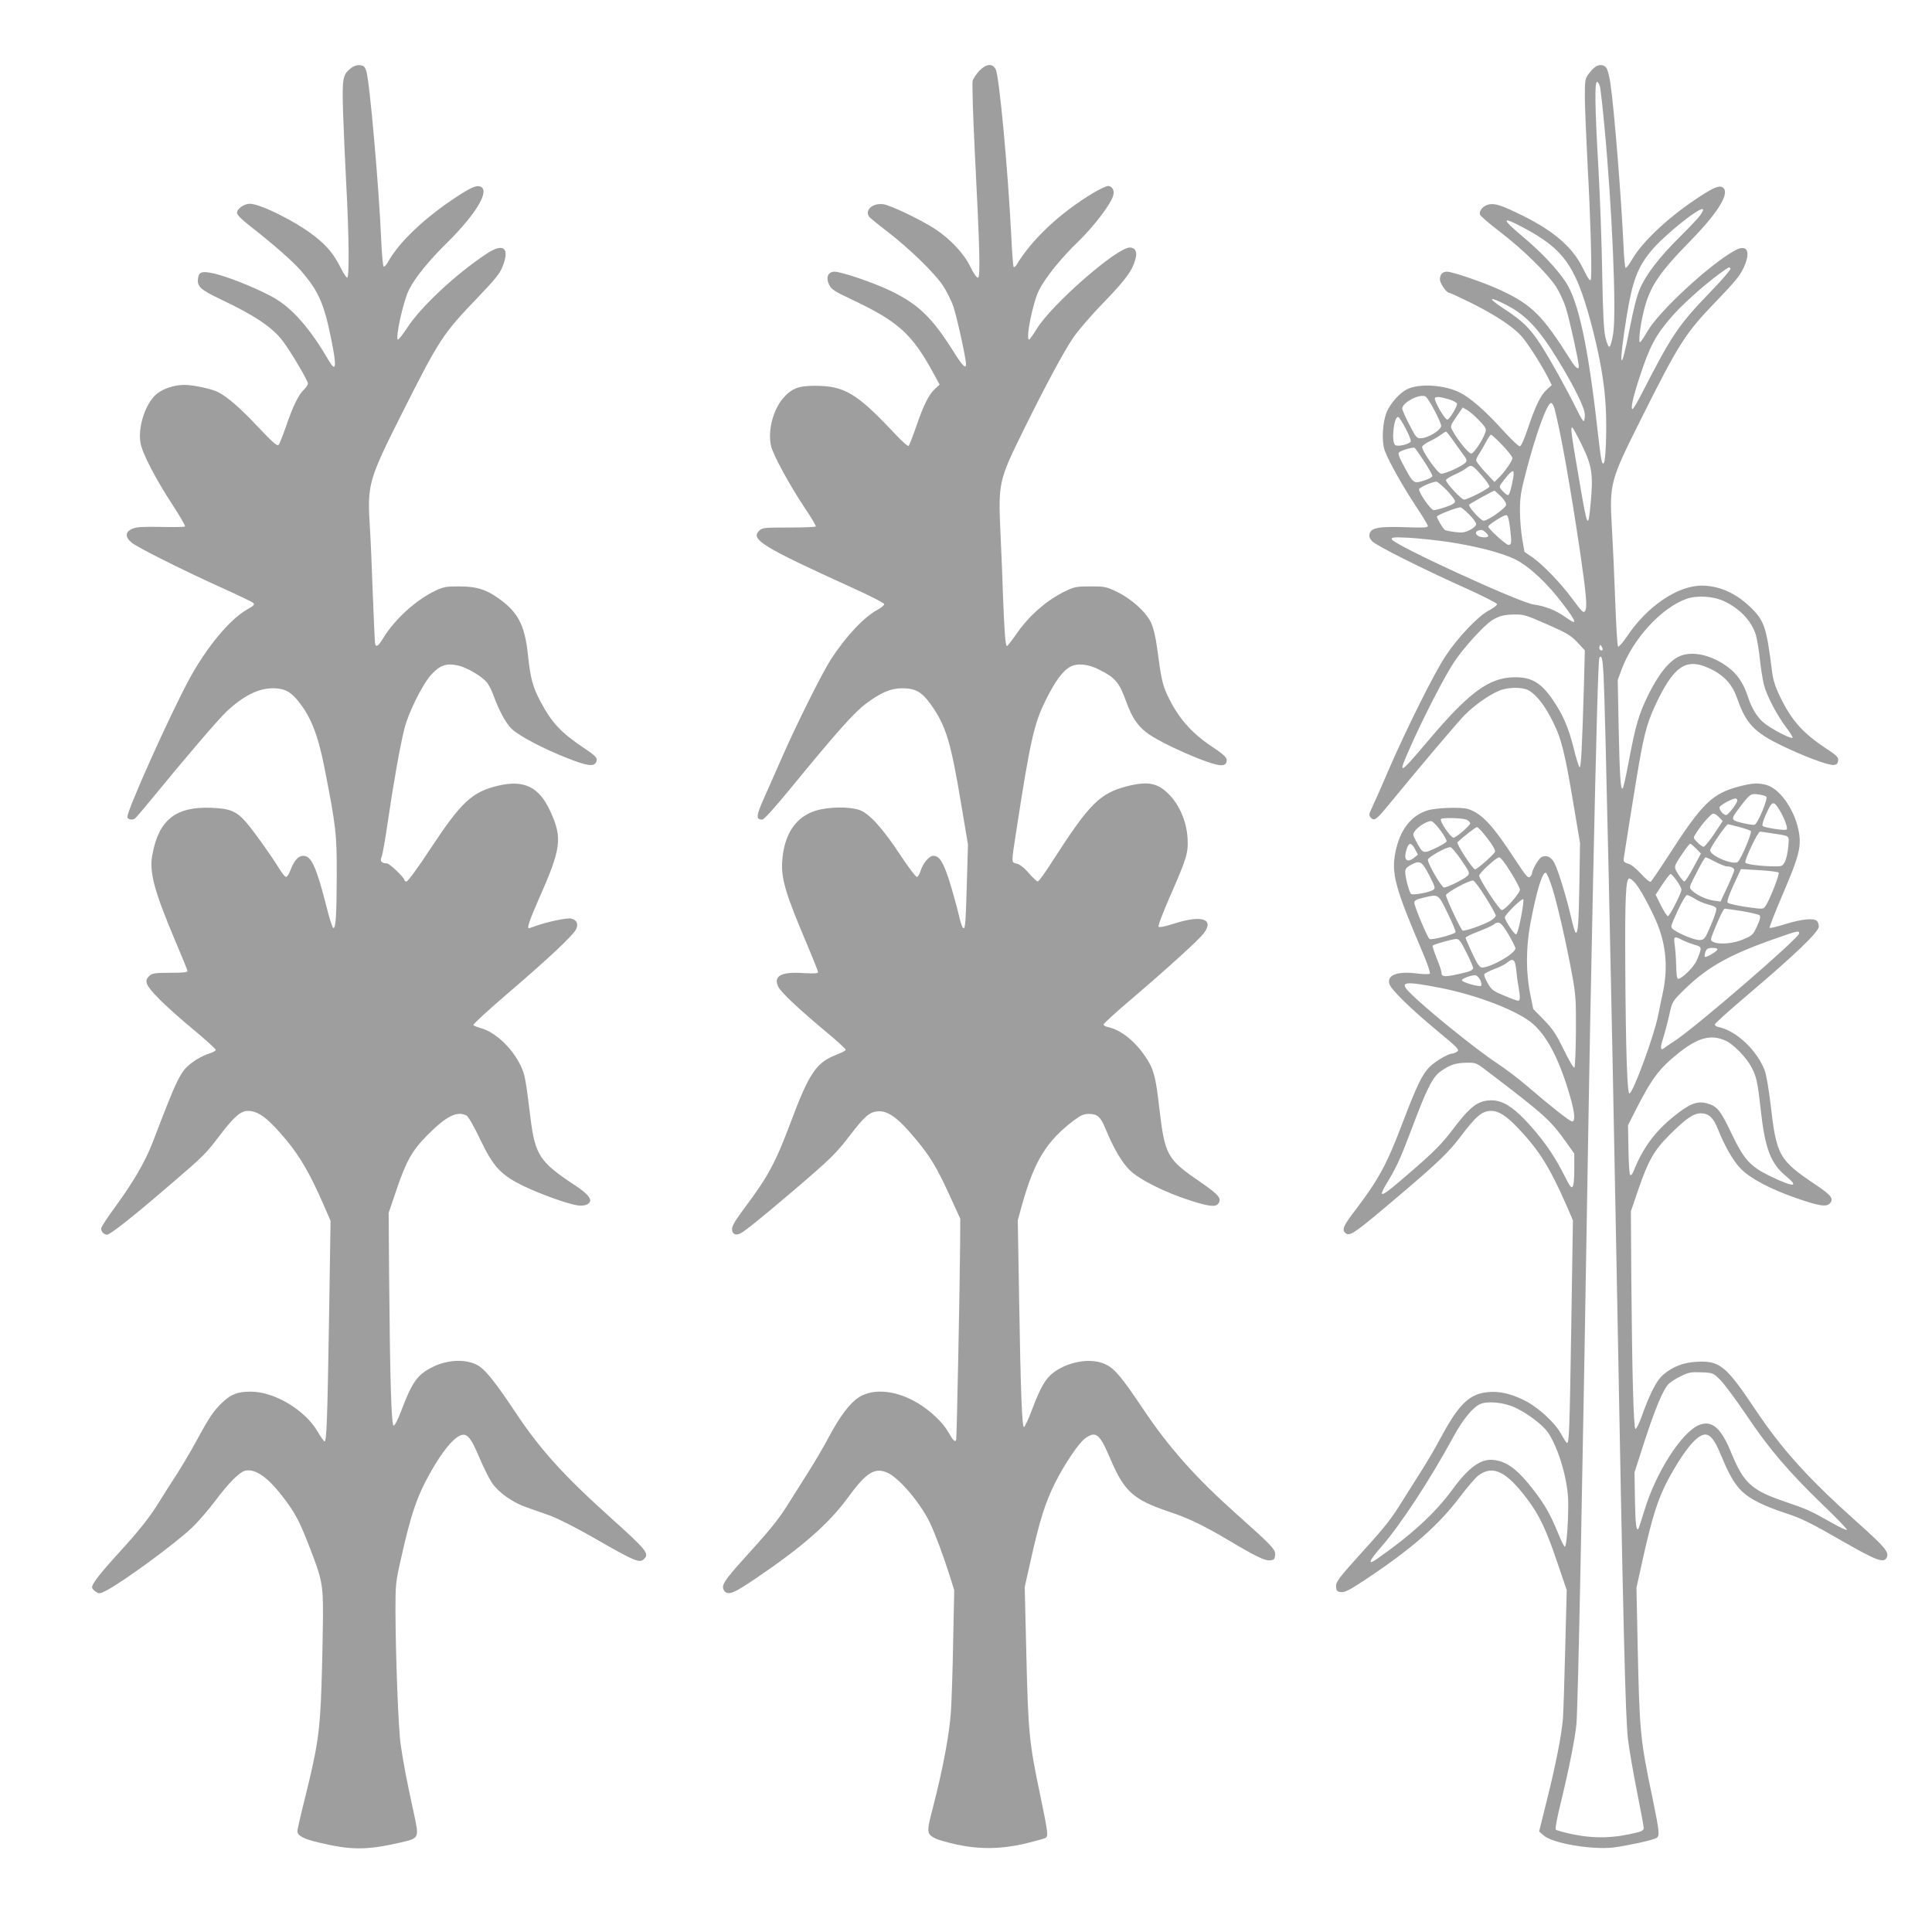 <?xml version="1.0" standalone="no"?>
<!DOCTYPE svg PUBLIC "-//W3C//DTD SVG 20010904//EN"
 "http://www.w3.org/TR/2001/REC-SVG-20010904/DTD/svg10.dtd">
<svg version="1.0" xmlns="http://www.w3.org/2000/svg"
 width="1280pt" height="1280pt" viewBox="0 0 1280 1280"
 preserveAspectRatio="xMidYMid meet">
<g transform="translate(0,1280) scale(0.1,-0.1)"
fill="#9e9e9e" stroke="none">
<path d="M2327 12350 c-57 -45 -61 -63 -54 -300 4 -118 14 -339 22 -490 17
-321 20 -600 5 -600 -5 0 -25 30 -44 68 -45 89 -87 140 -169 205 -120 96 -362
217 -432 217 -38 0 -85 -33 -85 -61 0 -12 31 -43 87 -87 148 -115 286 -236
339 -298 115 -134 150 -213 198 -449 39 -191 33 -229 -20 -137 -112 193 -227
328 -341 398 -88 56 -307 146 -410 171 -84 19 -106 13 -111 -32 -7 -54 15 -74
156 -141 221 -105 337 -183 406 -274 52 -69 166 -261 166 -281 0 -8 -12 -26
-26 -40 -35 -32 -74 -111 -119 -244 -21 -60 -43 -116 -50 -123 -8 -9 -38 16
-134 118 -119 127 -205 201 -266 232 -42 22 -165 48 -223 48 -67 0 -140 -24
-184 -60 -74 -61 -126 -219 -107 -325 11 -67 101 -240 211 -408 50 -76 87
-141 84 -145 -4 -4 -76 -5 -160 -3 -121 2 -159 0 -189 -12 -48 -21 -50 -54 -5
-92 38 -32 352 -189 608 -304 102 -46 191 -89 198 -96 11 -10 4 -18 -41 -43
-114 -65 -266 -247 -380 -456 -129 -236 -424 -894 -413 -921 6 -16 34 -20 51
-7 6 4 62 70 125 147 206 252 426 509 482 562 109 102 210 153 305 153 71 0
111 -18 157 -71 91 -106 141 -229 185 -452 77 -393 83 -440 82 -722 -1 -271
-7 -348 -23 -343 -6 2 -28 71 -48 153 -64 251 -98 325 -150 325 -34 0 -61 -30
-86 -96 -9 -24 -22 -44 -29 -44 -7 0 -29 28 -50 63 -56 90 -166 244 -215 300
-64 73 -106 90 -227 95 -239 10 -351 -79 -394 -312 -21 -114 12 -237 151 -567
44 -103 81 -194 82 -201 2 -10 -23 -13 -113 -13 -101 0 -120 -3 -138 -19 -38
-35 -27 -62 60 -151 44 -46 148 -138 230 -206 82 -68 149 -129 149 -135 0 -6
-24 -18 -52 -27 -29 -9 -75 -34 -103 -55 -80 -60 -96 -92 -264 -532 -50 -128
-129 -264 -250 -429 -50 -68 -91 -131 -91 -140 0 -22 19 -41 40 -41 20 0 177
124 408 323 239 205 243 210 340 337 92 121 137 160 184 160 71 0 136 -50 259
-198 87 -106 153 -220 234 -404 l55 -126 -10 -649 c-11 -669 -16 -813 -30
-813 -4 0 -25 30 -46 66 -84 143 -286 264 -443 264 -84 0 -128 -16 -184 -68
-61 -58 -87 -95 -171 -250 -36 -67 -95 -166 -129 -220 -35 -53 -85 -133 -112
-176 -71 -116 -135 -197 -275 -351 -127 -139 -180 -207 -180 -231 0 -8 11 -21
24 -29 23 -15 27 -15 68 6 108 55 447 303 566 414 40 37 110 118 156 179 91
121 161 192 200 202 65 16 148 -41 246 -168 82 -105 114 -165 175 -323 90
-231 95 -258 95 -471 -1 -104 -5 -310 -10 -459 -10 -307 -25 -408 -110 -750
-28 -111 -50 -208 -50 -216 0 -30 40 -52 137 -75 215 -52 319 -53 538 -3 135
31 133 27 97 195 -45 204 -70 336 -87 453 -16 106 -34 588 -35 899 0 161 2
183 35 328 69 310 109 426 205 593 68 119 135 203 182 227 49 25 74 -1 134
-143 28 -66 66 -142 84 -168 43 -63 133 -127 222 -159 40 -14 113 -40 161 -57
50 -18 169 -78 276 -139 289 -166 318 -179 349 -148 35 35 13 61 -217 268
-314 282 -471 455 -634 700 -127 191 -194 276 -240 307 -74 51 -206 49 -311
-4 -100 -49 -136 -100 -207 -288 -21 -57 -43 -100 -51 -100 -15 0 -24 287 -30
990 l-3 420 53 156 c64 188 103 257 204 359 125 126 198 162 259 129 11 -5 50
-73 89 -155 89 -186 137 -238 291 -313 111 -53 286 -116 355 -127 47 -7 84 8
84 34 0 22 -36 57 -105 102 -228 150 -260 199 -290 440 -32 261 -37 289 -64
347 -57 120 -171 227 -268 252 -23 7 -45 15 -47 20 -3 5 100 100 230 211 267
229 429 381 450 422 18 35 6 63 -31 72 -26 7 -154 -20 -234 -48 -24 -9 -45
-16 -47 -16 -14 0 5 55 65 192 150 338 159 405 76 585 -73 159 -173 208 -343
168 -174 -41 -244 -106 -449 -416 -79 -121 -151 -219 -159 -219 -7 0 -14 4
-14 8 0 17 -99 112 -117 112 -35 0 -48 16 -35 42 6 13 25 120 42 238 38 259
82 506 110 615 27 106 119 291 176 354 58 64 101 79 178 62 60 -13 161 -73
194 -115 11 -15 28 -48 38 -74 38 -106 84 -192 124 -231 49 -47 212 -133 374
-196 124 -49 170 -55 184 -27 15 27 5 40 -76 94 -154 103 -215 167 -291 310
-50 93 -67 155 -82 298 -20 199 -61 285 -180 374 -92 69 -155 90 -274 91 -89
0 -107 -3 -159 -28 -125 -58 -267 -186 -342 -307 -37 -60 -51 -71 -58 -47 -3
6 -9 154 -16 327 -6 173 -15 387 -21 474 -15 256 -4 294 211 721 254 504 272
531 511 780 107 112 140 152 158 197 51 127 7 162 -108 85 -202 -134 -432
-349 -522 -487 -29 -44 -57 -80 -62 -80 -21 0 34 254 73 331 40 80 131 192
255 314 194 192 285 348 215 370 -24 8 -60 -8 -143 -61 -220 -143 -394 -307
-469 -444 -10 -17 -22 -29 -26 -26 -5 3 -12 79 -16 168 -15 356 -77 1058 -99
1127 -10 30 -17 37 -43 39 -19 2 -40 -5 -57 -18z"/>
<path d="M6490 12333 c-21 -22 -42 -53 -46 -69 -4 -16 2 -225 14 -464 34 -665
38 -840 21 -840 -9 0 -30 31 -50 72 -42 88 -133 185 -237 253 -97 62 -293 156
-341 162 -69 9 -123 -38 -93 -83 4 -6 59 -51 122 -99 147 -114 307 -269 365
-354 25 -37 57 -100 71 -141 24 -71 84 -344 84 -383 0 -35 -23 -11 -83 84
-142 226 -231 311 -412 400 -111 54 -329 129 -376 129 -43 0 -59 -38 -36 -86
15 -31 33 -43 145 -96 314 -148 404 -229 548 -494 l39 -72 -31 -29 c-41 -38
-74 -104 -124 -249 -23 -66 -45 -123 -50 -128 -5 -5 -44 30 -91 80 -251 268
-334 318 -529 318 -112 0 -155 -17 -214 -85 -66 -78 -101 -219 -77 -316 16
-62 122 -257 222 -407 44 -65 77 -121 74 -124 -3 -4 -84 -7 -180 -7 -166 0
-175 -1 -196 -22 -58 -57 26 -108 611 -374 118 -53 216 -103 218 -111 1 -7
-17 -23 -41 -36 -91 -48 -212 -176 -313 -332 -58 -91 -225 -424 -324 -650 -40
-91 -95 -214 -121 -274 -50 -113 -51 -136 -9 -136 12 0 83 79 192 212 293 358
415 495 491 553 103 77 168 105 245 105 86 0 129 -24 186 -103 104 -146 135
-247 207 -682 l42 -250 -8 -277 c-6 -218 -10 -278 -20 -278 -9 0 -21 35 -35
98 -13 53 -40 151 -61 218 -40 124 -66 164 -106 164 -27 0 -69 -50 -84 -100
-7 -22 -18 -40 -25 -40 -7 0 -56 65 -109 145 -118 179 -207 277 -272 299 -68
23 -205 21 -289 -5 -130 -40 -207 -153 -221 -325 -10 -122 19 -220 166 -566
39 -92 71 -173 71 -179 0 -8 -27 -10 -97 -6 -150 10 -201 -19 -166 -92 18 -36
138 -149 323 -303 69 -57 124 -108 123 -113 0 -6 -28 -20 -62 -33 -134 -52
-181 -122 -306 -457 -98 -260 -148 -353 -303 -559 -58 -78 -82 -117 -82 -138
0 -33 21 -45 53 -31 29 13 151 112 362 292 232 198 276 241 360 351 102 133
134 161 187 167 67 7 133 -39 244 -171 106 -125 150 -198 241 -398 l65 -142
-1 -170 c-2 -289 -22 -1280 -26 -1294 -7 -20 -20 -7 -53 51 -35 62 -118 141
-200 190 -140 85 -291 101 -388 42 -62 -38 -131 -129 -209 -277 -33 -62 -92
-162 -131 -223 -38 -60 -92 -145 -118 -187 -68 -111 -118 -175 -261 -333 -152
-167 -185 -210 -185 -241 0 -13 9 -28 20 -34 27 -15 63 2 195 91 310 210 485
363 611 535 123 169 180 205 265 166 78 -35 219 -203 280 -331 36 -76 88 -215
131 -351 l30 -95 -7 -335 c-3 -184 -10 -397 -15 -472 -10 -148 -53 -377 -119
-633 -44 -167 -43 -176 20 -207 19 -9 81 -26 139 -39 152 -32 290 -30 445 5
66 16 128 33 139 38 23 12 21 27 -33 288 -72 341 -79 414 -91 921 l-11 455 37
164 c61 276 99 395 164 525 64 128 159 267 200 296 71 50 95 31 165 -133 93
-220 153 -274 392 -354 122 -40 228 -91 388 -186 183 -109 245 -139 279 -136
27 3 31 7 34 34 4 38 -16 59 -258 275 -271 242 -447 440 -620 699 -141 210
-187 265 -250 293 -94 42 -239 18 -340 -56 -53 -40 -86 -96 -144 -250 -23 -61
-47 -112 -52 -112 -13 0 -22 237 -32 845 l-9 525 29 105 c80 287 162 420 341
556 49 36 67 44 102 44 56 0 77 -19 110 -100 51 -124 106 -219 158 -271 63
-63 234 -149 404 -203 122 -39 164 -44 183 -22 27 34 7 59 -112 141 -228 156
-240 177 -278 500 -23 202 -37 254 -90 332 -69 104 -164 180 -248 198 -19 4
-32 12 -30 19 2 7 84 82 183 166 236 201 447 393 479 435 74 97 -10 125 -195
66 -55 -18 -97 -27 -103 -21 -5 5 25 85 72 193 115 262 125 295 120 392 -6
110 -52 219 -122 291 -76 77 -140 90 -279 55 -181 -47 -249 -115 -492 -493
-48 -76 -93 -138 -100 -138 -6 0 -32 25 -59 55 -29 35 -59 58 -79 63 -38 10
-38 -5 -3 222 90 584 117 705 190 853 63 129 116 202 166 229 46 26 119 19
191 -18 110 -55 134 -84 182 -217 35 -96 72 -153 130 -198 89 -71 425 -219
496 -219 21 0 32 6 36 20 9 28 -5 43 -105 110 -133 90 -219 191 -286 335 -33
72 -40 103 -69 320 -10 73 -24 127 -40 162 -35 71 -131 157 -225 202 -71 34
-81 36 -175 36 -88 0 -107 -3 -159 -28 -129 -60 -251 -167 -336 -293 -28 -40
-55 -74 -59 -74 -10 0 -17 100 -26 335 -2 83 -10 263 -16 400 -16 348 -14 359
155 701 142 288 258 504 323 602 33 49 118 149 208 241 152 157 195 219 211
301 8 36 -9 60 -41 60 -86 0 -516 -376 -615 -537 -25 -40 -48 -73 -52 -73 -25
0 25 247 66 328 42 83 144 210 259 321 107 104 220 253 233 308 8 31 -6 57
-32 61 -11 1 -55 -19 -99 -45 -222 -133 -409 -309 -511 -479 -7 -10 -15 -16
-18 -13 -4 3 -11 96 -16 205 -22 436 -79 1054 -103 1104 -20 41 -61 39 -107
-7z"/>
<path d="M10567 12355 c-10 -7 -30 -28 -43 -46 -22 -30 -24 -42 -24 -148 0
-64 9 -276 19 -471 17 -298 28 -663 22 -733 -2 -29 -15 -13 -55 68 -67 136
-188 241 -391 343 -142 70 -187 86 -230 78 -38 -8 -69 -43 -59 -69 3 -9 63
-60 132 -113 155 -119 315 -277 371 -363 23 -36 53 -100 66 -144 23 -71 85
-352 85 -384 0 -28 -22 -10 -56 45 -185 293 -253 361 -459 458 -100 48 -321
124 -358 124 -31 0 -47 -18 -47 -51 0 -27 43 -89 62 -89 5 0 72 -31 149 -69
161 -81 274 -156 331 -220 42 -49 128 -183 172 -269 l27 -53 -36 -33 c-40 -38
-72 -105 -125 -261 -22 -66 -42 -111 -51 -112 -8 -1 -61 50 -119 114 -112 123
-208 207 -278 242 -102 52 -271 62 -350 22 -50 -25 -108 -91 -134 -149 -29
-69 -36 -198 -13 -259 27 -72 118 -234 206 -367 43 -65 79 -124 79 -131 0 -11
-30 -12 -147 -8 -174 6 -229 -3 -239 -43 -5 -18 0 -32 17 -50 27 -29 332 -182
624 -313 110 -50 201 -96 203 -103 1 -7 -22 -26 -53 -42 -71 -37 -202 -174
-285 -298 -75 -111 -261 -484 -384 -768 -48 -113 -98 -224 -109 -247 -17 -35
-18 -45 -7 -58 22 -27 38 -17 107 67 231 281 468 561 516 610 63 63 155 130
225 160 57 26 154 28 198 5 52 -27 112 -105 164 -212 57 -115 79 -208 139
-568 l39 -232 -4 -265 c-5 -275 -9 -330 -24 -330 -4 0 -18 44 -30 98 -29 128
-86 315 -111 363 -21 42 -54 57 -87 40 -19 -10 -62 -85 -62 -108 0 -6 -7 -16
-14 -23 -13 -10 -29 10 -99 117 -149 228 -220 304 -311 333 -44 14 -211 9
-268 -9 -111 -35 -183 -129 -213 -277 -28 -142 -3 -234 182 -668 30 -71 51
-132 46 -137 -4 -4 -41 -4 -82 1 -130 17 -201 -8 -187 -66 9 -38 139 -165 325
-319 130 -108 142 -120 125 -132 -10 -7 -24 -13 -31 -13 -27 0 -114 -51 -152
-89 -48 -48 -84 -122 -177 -366 -105 -277 -158 -376 -312 -579 -83 -108 -94
-134 -67 -156 29 -24 62 0 390 279 224 191 295 260 368 356 107 142 146 175
207 175 50 0 101 -33 180 -117 136 -142 210 -261 320 -513 l41 -95 -11 -705
c-11 -693 -14 -770 -28 -770 -4 0 -20 25 -37 56 -41 77 -155 182 -247 227 -89
44 -164 61 -238 54 -126 -11 -196 -80 -320 -312 -29 -55 -83 -147 -120 -205
-37 -58 -92 -145 -123 -195 -78 -127 -120 -180 -260 -334 -172 -190 -189 -213
-185 -247 2 -24 8 -30 34 -32 24 -2 55 13 150 76 317 210 493 364 639 558 46
61 100 123 119 138 96 72 184 30 323 -154 82 -109 127 -203 202 -426 l61 -179
-10 -385 c-5 -212 -12 -421 -15 -465 -9 -109 -46 -300 -107 -544 l-51 -205 31
-27 c57 -51 319 -96 462 -79 92 12 254 47 283 62 24 13 22 38 -23 257 -84 402
-87 435 -100 1014 l-8 388 38 172 c65 295 105 420 173 547 95 175 178 281 233
294 39 10 71 -26 114 -130 81 -196 126 -254 247 -316 37 -20 113 -50 168 -68
121 -39 166 -61 410 -201 205 -117 255 -136 274 -100 20 36 -9 70 -196 237
-326 292 -495 479 -676 749 -191 286 -234 321 -384 313 -89 -4 -164 -33 -226
-88 -41 -35 -86 -122 -138 -268 -18 -51 -38 -91 -44 -89 -12 4 -22 366 -27
987 l-3 455 47 137 c67 197 106 266 208 368 111 111 161 145 212 144 50 -2 80
-30 109 -103 44 -112 103 -215 153 -265 62 -64 202 -137 367 -194 154 -53 199
-60 223 -34 26 30 9 53 -92 121 -247 166 -262 192 -302 538 -11 95 -28 194
-38 220 -51 134 -187 263 -304 288 -16 3 -28 11 -27 18 0 6 104 100 231 207
299 254 458 406 458 441 0 14 -5 30 -12 37 -21 21 -100 13 -205 -19 -57 -18
-106 -30 -109 -26 -3 3 37 106 90 229 109 254 123 314 101 421 -29 138 -125
272 -211 296 -55 15 -90 14 -176 -8 -184 -47 -249 -110 -478 -466 -57 -88
-108 -163 -114 -167 -6 -4 -34 20 -64 53 -33 36 -66 62 -85 67 -23 6 -31 14
-30 28 6 46 84 534 103 641 39 219 59 283 125 419 118 238 200 281 368 192 78
-42 127 -100 156 -184 58 -167 113 -226 296 -314 152 -73 309 -132 344 -128
20 2 27 9 29 29 3 22 -8 33 -84 83 -153 102 -227 186 -304 347 -30 63 -43 105
-51 169 -36 290 -51 332 -151 426 -95 88 -202 134 -314 134 -159 0 -360 -136
-493 -334 -29 -43 -57 -74 -61 -70 -5 5 -13 144 -19 309 -6 165 -16 383 -22
484 -17 283 -9 311 183 694 263 527 301 586 511 804 118 122 154 166 178 217
51 108 26 161 -54 118 -159 -84 -505 -403 -581 -535 -21 -37 -44 -70 -49 -74
-14 -9 -2 102 23 205 39 161 99 252 315 472 186 191 262 320 205 350 -24 13
-67 -7 -180 -83 -184 -124 -348 -279 -414 -391 -21 -36 -42 -64 -46 -61 -4 3
-11 71 -14 152 -15 317 -61 898 -87 1073 -6 41 -17 85 -25 98 -16 25 -50 28
-77 7z m35 -136 c3 -19 16 -131 27 -249 52 -549 81 -1231 59 -1379 -7 -47 -18
-86 -25 -88 -7 -3 -17 22 -27 64 -11 51 -16 155 -21 418 -3 193 -14 508 -25
700 -24 413 -26 579 -8 573 7 -3 16 -20 20 -39z m661 -847 c-15 -21 -78 -86
-139 -147 -127 -125 -216 -240 -258 -335 -20 -44 -43 -133 -70 -272 -61 -312
-74 -257 -20 80 39 239 71 326 161 437 82 101 321 294 345 279 5 -3 -4 -22
-19 -42z m-1163 -84 c258 -139 336 -247 435 -606 62 -228 97 -422 104 -592 7
-146 -1 -345 -13 -358 -14 -13 -19 18 -42 220 -62 552 -126 851 -211 980 -58
87 -160 196 -283 299 -147 124 -145 140 10 57z m1365 -268 c3 -5 -56 -75 -133
-154 -212 -220 -255 -284 -448 -660 -32 -64 -63 -116 -68 -116 -14 0 2 75 45
206 68 209 107 283 217 409 67 77 208 203 309 278 73 52 70 51 78 37z m-1484
-241 c131 -68 214 -157 341 -364 110 -180 178 -319 178 -363 0 -23 -4 -42 -8
-42 -4 0 -23 30 -41 68 -70 142 -186 351 -247 444 -72 109 -118 153 -248 238
-105 69 -91 79 25 19z m-535 -607 c21 -15 105 -174 102 -195 -4 -28 -86 -78
-130 -80 -32 -2 -35 1 -80 88 -26 50 -47 98 -48 108 0 41 121 103 156 79z
m151 -17 c28 -8 53 -21 56 -29 5 -14 -50 -106 -64 -106 -18 0 -93 132 -82 144
10 10 36 7 90 -9z m702 -62 c40 -151 104 -508 171 -960 39 -268 47 -357 32
-380 -11 -17 -19 -9 -86 81 -78 105 -194 225 -261 272 -30 20 -55 38 -55 38 0
1 -7 39 -15 86 -8 47 -15 131 -15 187 0 87 6 126 40 255 64 248 140 458 166
458 7 0 18 -17 23 -37z m-498 -80 c44 -47 48 -54 39 -80 -19 -53 -76 -138 -93
-138 -17 0 -91 91 -123 151 -17 31 -17 31 25 93 l42 61 30 -17 c17 -10 53 -41
80 -70z m-488 -52 c21 -40 36 -78 34 -85 -8 -19 -88 -38 -104 -24 -27 22 -8
194 21 185 6 -2 28 -36 49 -76z m1169 -113 c65 -134 74 -193 57 -376 -17 -184
-21 -178 -75 140 -53 306 -61 363 -47 355 6 -4 35 -57 65 -119z m-859 40 c20
-29 51 -72 68 -95 27 -35 30 -45 19 -57 -18 -23 -139 -78 -163 -74 -24 3 -129
154 -125 178 2 8 25 25 53 38 27 13 60 32 73 43 14 10 28 19 32 19 4 0 23 -24
43 -52z m330 -37 c37 -38 67 -77 67 -86 0 -19 -55 -97 -94 -134 l-25 -24 -60
64 c-33 35 -61 71 -61 79 0 8 9 29 21 45 11 17 31 51 45 78 13 26 28 47 33 47
4 0 38 -31 74 -69z m-518 -107 c30 -46 55 -90 55 -98 0 -7 -25 -20 -56 -30
-68 -21 -69 -21 -130 91 -35 64 -43 88 -35 96 13 13 92 36 103 30 4 -2 32 -42
63 -89z m385 -98 c28 -32 49 -63 48 -70 -5 -14 -145 -86 -168 -86 -18 0 -120
110 -120 129 0 6 25 22 56 36 30 13 67 33 81 45 31 24 38 21 103 -54z m206 -8
c-10 -63 -26 -118 -34 -118 -10 0 -24 12 -45 36 -17 20 -16 22 24 72 50 64 64
66 55 10z m-442 -85 c31 -32 56 -65 56 -75 0 -11 -19 -23 -62 -37 -34 -12 -69
-21 -79 -21 -19 0 -101 117 -97 139 3 12 83 48 114 50 7 1 37 -25 68 -56z
m360 -42 c23 -23 37 -46 34 -57 -4 -22 -121 -104 -148 -104 -20 0 -107 97 -96
107 7 8 158 91 166 92 3 1 23 -17 44 -38z m-212 -118 c26 -26 48 -55 48 -65 0
-11 -16 -26 -41 -39 -34 -17 -52 -20 -98 -14 -32 4 -62 10 -67 13 -14 9 -54
77 -54 90 0 9 126 59 155 61 5 1 31 -20 57 -46z m273 -95 c11 -96 10 -108 -12
-108 -15 0 -133 107 -133 121 0 13 103 78 120 76 11 -2 17 -26 25 -89z m-163
-25 c25 -22 23 -33 -6 -33 -61 0 -81 44 -22 49 5 1 18 -6 28 -16z m-250 -63
c186 -28 358 -72 447 -116 92 -46 213 -158 317 -297 96 -127 98 -145 10 -82
-59 42 -131 70 -205 80 -96 13 -941 402 -941 433 0 13 17 14 118 9 64 -4 179
-16 254 -27z m1830 -393 c106 -49 186 -135 212 -227 8 -30 20 -102 26 -160 6
-58 18 -132 26 -165 18 -73 87 -204 149 -286 26 -33 44 -63 41 -67 -11 -10
-153 65 -197 105 -41 37 -76 96 -99 168 -24 75 -59 132 -106 174 -105 92 -245
132 -338 97 -72 -28 -144 -115 -215 -258 -65 -134 -84 -199 -131 -448 -17 -90
-34 -168 -39 -173 -14 -14 -20 70 -27 403 l-6 315 25 68 c75 204 263 409 429
469 71 25 177 19 250 -15z m-1173 -153 c132 -58 156 -72 201 -119 l50 -54 -6
-228 c-12 -412 -19 -548 -28 -546 -6 1 -24 60 -41 130 -33 132 -70 217 -135
313 -80 117 -142 154 -255 153 -170 -2 -301 -98 -577 -425 -194 -229 -201
-231 -111 -30 90 202 225 463 287 556 63 95 199 244 252 277 48 29 79 37 151
38 56 1 78 -6 212 -65z m368 -171 c-11 -10 -26 8 -20 23 5 15 7 14 15 -1 6 -9
7 -19 5 -22z m7 -165 c11 -206 52 -2071 86 -3908 45 -2447 59 -3006 76 -3145
8 -66 35 -221 59 -343 25 -123 45 -232 45 -243 0 -13 -11 -21 -37 -28 -158
-40 -286 -44 -437 -13 -54 12 -103 25 -108 30 -6 6 8 80 36 193 49 201 91 410
100 504 11 109 41 1624 81 4065 3 168 7 422 10 565 3 143 12 584 20 980 20
936 34 1445 41 1456 15 25 22 -2 28 -113z m1078 -806 c13 -13 -56 -178 -77
-186 -14 -5 -113 16 -133 28 -19 12 -14 24 33 86 70 91 73 93 123 87 24 -3 49
-10 54 -15z m-192 -25 c0 -19 -60 -97 -74 -97 -19 0 -49 37 -43 53 5 14 82 56
105 57 6 0 12 -6 12 -13z m278 -61 c31 -49 59 -123 49 -132 -8 -9 -147 12
-159 24 -5 5 3 33 18 68 45 100 52 103 92 40z m-398 -51 l23 -25 -56 -85 c-32
-47 -63 -85 -70 -85 -7 0 -26 13 -42 30 -28 29 -28 29 -10 57 39 62 101 132
116 133 8 0 26 -11 39 -25z m-1676 -15 c14 -5 26 -16 26 -25 0 -14 -93 -95
-110 -95 -19 0 -95 112 -83 124 10 10 139 7 167 -4z m-171 -71 c25 -33 43 -67
41 -74 -3 -7 -37 -27 -75 -45 -80 -37 -82 -36 -124 41 -27 51 -27 51 -8 77 21
28 78 62 104 62 10 0 37 -27 62 -61z m1980 22 c37 -10 72 -22 77 -27 9 -9 -61
-177 -85 -203 -26 -27 -185 38 -185 76 0 17 107 173 118 172 4 0 37 -8 75 -18z
m-1669 -75 c36 -46 54 -79 51 -89 -7 -18 -119 -117 -132 -117 -16 0 -126 171
-117 180 44 41 120 100 130 100 6 0 37 -33 68 -74z m1885 33 c125 -19 114 -11
109 -87 -3 -37 -13 -82 -22 -100 -15 -29 -21 -32 -60 -32 -91 0 -198 13 -203
25 -6 18 83 205 98 205 7 0 42 -5 78 -11z m-2364 -105 l19 -36 -23 -19 c-52
-42 -76 -14 -50 60 14 41 30 39 54 -5z m1863 3 l31 -32 -50 -93 c-27 -50 -54
-92 -60 -92 -5 0 -23 21 -39 46 -33 53 -34 49 32 147 21 31 42 57 46 57 5 0
22 -15 40 -33z m-1556 -76 c55 -80 57 -86 41 -103 -19 -21 -133 -78 -156 -78
-16 0 -107 156 -107 184 0 17 125 87 150 83 8 -1 41 -40 72 -86z m327 -80 c34
-54 61 -106 61 -115 0 -24 -99 -136 -120 -136 -16 0 -150 204 -150 229 0 17
112 120 132 121 10 0 39 -37 77 -99z m1356 69 c31 -16 65 -30 75 -30 28 0 50
-11 50 -25 0 -7 -20 -56 -45 -110 l-46 -98 -44 6 c-50 7 -116 38 -146 68 -20
20 -19 20 32 119 28 55 54 100 59 100 4 0 34 -13 65 -30z m-1896 -89 c39 -76
42 -86 27 -96 -24 -18 -137 -38 -148 -27 -12 12 -38 110 -38 144 0 22 8 32 38
48 60 32 72 25 121 -69z m2315 18 c9 -8 -62 -188 -89 -225 -13 -18 -18 -18
-125 -3 -61 9 -117 22 -123 28 -7 7 3 40 38 117 l49 106 120 -7 c67 -4 125
-11 130 -16z m-1497 -111 c37 -123 91 -362 129 -568 24 -132 26 -165 25 -375
-1 -126 -6 -234 -10 -238 -5 -5 -37 49 -71 119 -52 106 -74 138 -132 198 l-70
71 -20 100 c-29 141 -28 306 0 460 42 224 81 350 104 343 7 -3 27 -52 45 -110z
m821 58 c18 -24 32 -52 32 -60 0 -23 -78 -176 -90 -176 -5 0 -26 32 -46 71
l-35 71 45 69 c26 38 50 69 54 69 5 0 23 -20 40 -44z m-270 -22 c40 -49 128
-218 157 -304 47 -138 53 -275 20 -425 -7 -33 -21 -98 -30 -145 -28 -138 -167
-515 -190 -515 -14 0 -24 285 -27 825 -3 476 3 600 27 600 7 0 27 -16 43 -36z
m-996 -88 c38 -60 68 -115 68 -122 0 -7 -15 -22 -34 -34 -43 -26 -174 -72
-186 -65 -13 8 -110 215 -110 234 1 17 153 100 180 97 8 -1 45 -50 82 -110z
m-251 -106 c31 -63 55 -120 52 -126 -5 -14 -157 -54 -172 -45 -14 9 -101 217
-101 241 0 14 14 22 63 33 99 24 95 26 158 -103z m1637 96 c20 -14 58 -30 84
-37 26 -6 52 -16 57 -23 7 -8 -4 -44 -32 -111 -40 -94 -44 -100 -74 -103 -31
-3 -136 39 -178 71 -19 15 -18 17 29 121 28 60 55 106 63 106 7 0 30 -11 51
-24z m-1151 -123 c-13 -70 -26 -113 -33 -113 -13 0 -74 93 -74 112 0 18 113
129 122 120 4 -4 -3 -58 -15 -119z m1463 41 c58 -10 110 -22 117 -28 9 -8 5
-26 -16 -72 -26 -57 -32 -62 -90 -87 -66 -29 -164 -37 -201 -17 -19 10 -19 11
1 63 35 89 68 157 76 157 4 0 55 -7 113 -16z m-1547 -153 c26 -44 47 -86 47
-94 0 -34 -162 -127 -221 -127 -16 0 -30 20 -65 94 -24 51 -44 98 -44 103 0 5
37 24 83 41 45 17 91 38 102 46 35 27 49 18 98 -63z m1927 5 c0 -30 -678 -615
-824 -712 -33 -21 -65 -43 -72 -49 -24 -18 -26 4 -5 67 11 35 29 103 40 152
18 84 23 92 73 143 166 169 309 252 628 364 150 53 160 55 160 35z m-772 -45
c20 -10 57 -24 80 -31 49 -13 50 -17 13 -103 -18 -43 -98 -122 -123 -122 -8 0
-12 30 -13 90 -1 50 -6 111 -10 138 -8 54 -3 57 53 28z m-1433 -81 c25 -49 45
-96 45 -104 0 -9 -15 -19 -37 -25 -147 -37 -173 -37 -173 -4 0 10 -14 53 -32
95 -17 43 -29 80 -26 83 8 9 129 43 155 44 19 1 31 -14 68 -89z m1663 19 c-5
-15 -75 -55 -83 -48 -3 4 -1 18 4 33 9 21 17 26 47 26 22 0 34 -4 32 -11z
m-1333 -131 c3 -35 10 -87 16 -117 12 -73 11 -91 -4 -91 -7 0 -48 15 -92 34
-71 29 -83 38 -108 81 -15 26 -26 53 -23 60 2 6 31 21 64 34 33 12 71 30 84
41 42 35 55 27 63 -42z m-239 -69 c8 -17 12 -35 7 -40 -10 -10 -128 23 -128
37 0 10 59 33 87 33 10 1 25 -13 34 -30z m-258 -55 c246 -49 516 -154 611
-240 97 -87 178 -248 246 -488 29 -101 32 -156 11 -156 -15 0 -135 94 -306
241 -52 44 -140 111 -195 147 -146 97 -483 370 -580 471 -65 68 -28 72 213 25z
m1887 -350 c50 -23 134 -109 167 -171 34 -61 43 -102 63 -283 29 -263 66 -359
171 -445 87 -72 45 -71 -105 1 -136 66 -176 110 -261 288 -72 151 -94 178
-161 196 -66 18 -117 -3 -223 -89 -122 -99 -201 -206 -261 -355 -9 -24 -19
-36 -25 -30 -5 5 -10 81 -11 169 l-3 160 48 95 c109 214 157 279 284 381 132
106 220 129 317 83z m-1568 -211 c372 -284 405 -314 514 -467 l49 -69 0 -101
c0 -105 -8 -138 -27 -114 -6 7 -32 55 -58 107 -59 113 -139 224 -241 331 -86
90 -154 130 -221 130 -91 0 -141 -38 -262 -198 -66 -87 -116 -138 -249 -254
-174 -151 -207 -176 -217 -166 -3 3 12 35 34 71 64 105 88 158 163 356 102
272 139 345 194 384 61 43 98 55 171 56 62 1 63 1 150 -66z m1528 -2033 c26
-25 104 -130 175 -235 149 -223 282 -378 510 -598 90 -86 160 -160 157 -163
-3 -4 -50 18 -104 49 -146 82 -156 86 -307 138 -223 76 -273 122 -357 326 -66
163 -128 216 -212 182 -115 -47 -286 -313 -362 -565 -20 -65 -38 -120 -40
-123 -15 -14 -20 30 -23 192 l-3 182 66 205 c71 218 122 339 158 379 12 13 49
37 82 53 53 26 69 29 137 26 76 -3 78 -4 123 -48z m-1354 -187 c82 -39 178
-112 213 -161 73 -106 136 -324 136 -471 0 -144 -12 -292 -23 -288 -5 1 -24
39 -41 82 -53 129 -90 195 -164 291 -105 136 -175 190 -263 201 -86 12 -168
-47 -279 -199 -111 -152 -269 -297 -498 -457 -65 -45 -53 -13 32 84 127 146
319 439 477 729 59 109 126 191 174 213 50 23 161 12 236 -24z"/>
</g>
</svg>
